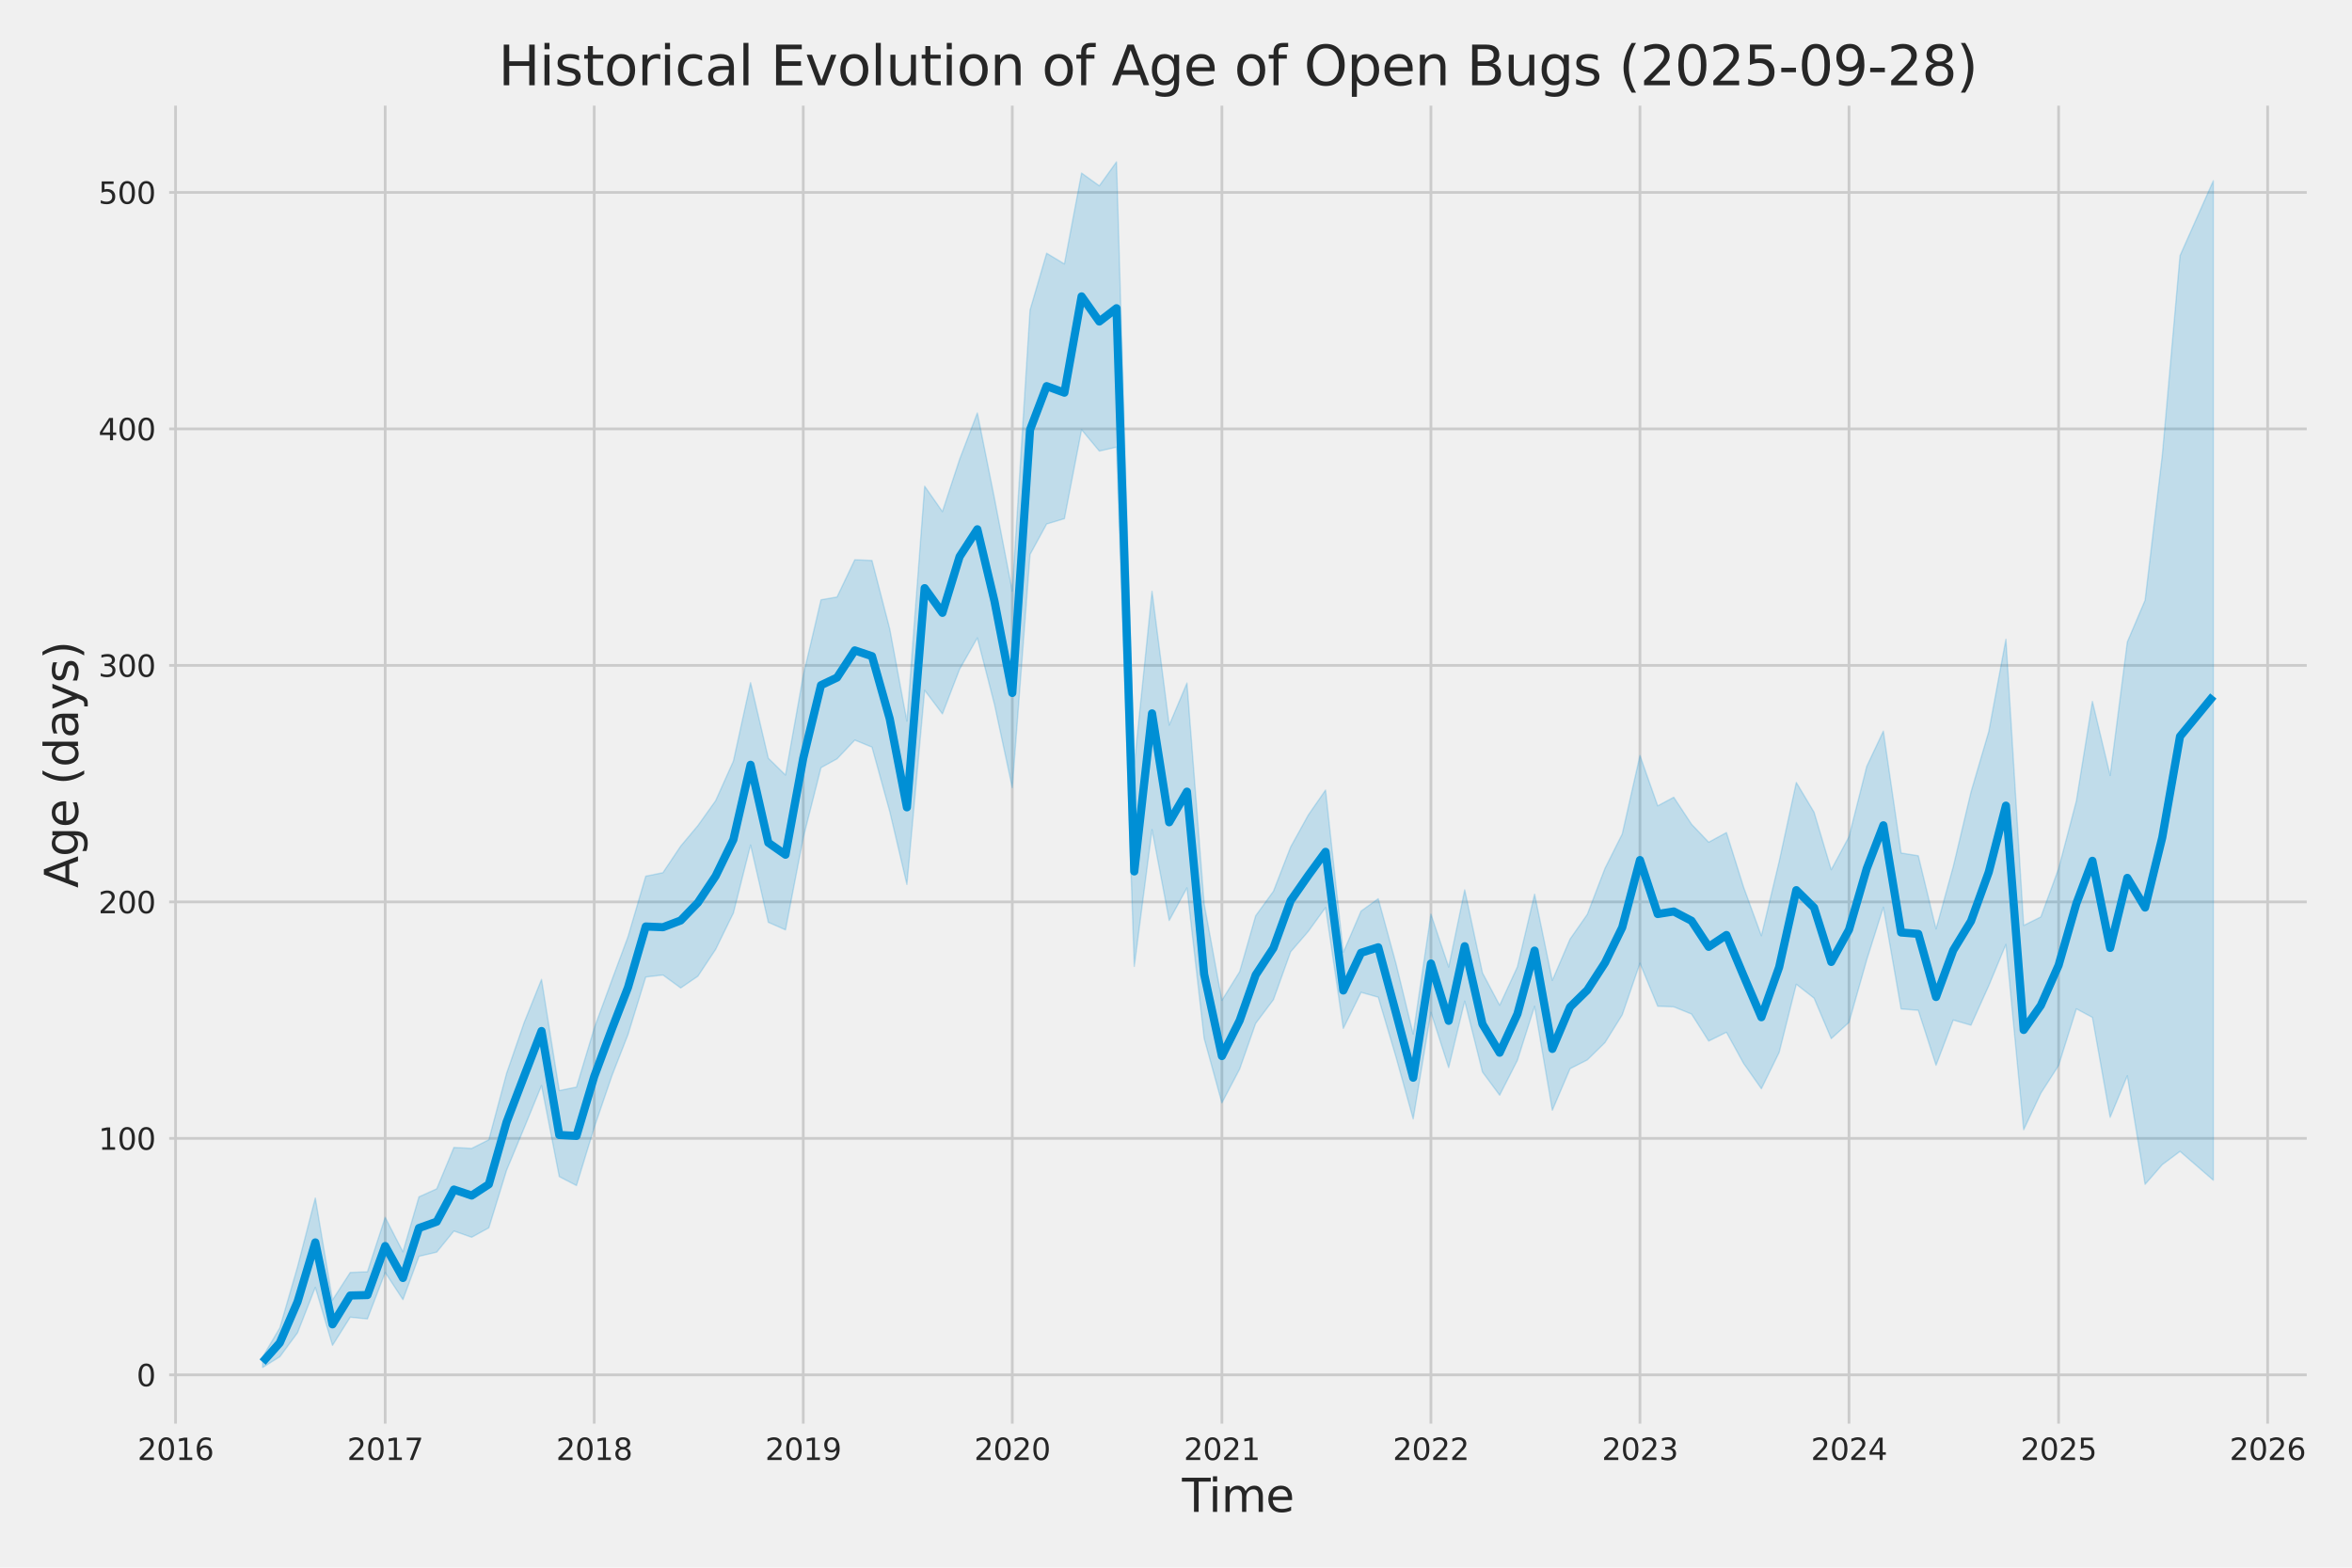 <?xml version="1.0" encoding="utf-8" standalone="no"?>
<!DOCTYPE svg PUBLIC "-//W3C//DTD SVG 1.1//EN"
  "http://www.w3.org/Graphics/SVG/1.1/DTD/svg11.dtd">
<svg xmlns:xlink="http://www.w3.org/1999/xlink" width="864pt" height="576pt" viewBox="0 0 864 576" xmlns="http://www.w3.org/2000/svg" version="1.1">
 <defs>
  <style type="text/css">*{stroke-linejoin: round; stroke-linecap: butt}</style>
 </defs>
 <g id="figure_1">
  <g id="patch_1">
   <path d="M 0 576 
L 864 576 
L 864 0 
L 0 0 
z
" style="fill: #f0f0f0"/>
  </g>
  <g id="axes_1">
   <g id="patch_2">
    <path d="M 60.645 524.58 
L 848.88 524.58 
L 848.88 37.32 
L 60.645 37.32 
z
" style="fill: #f0f0f0"/>
   </g>
   <g id="matplotlib.axis_1">
    <g id="xtick_1">
     <g id="line2d_1">
      <path d="M 64.496 524.58 
L 64.496 37.32 
" clip-path="url(#pce5175ef18)" style="fill: none; stroke: #cbcbcb"/>
     </g>
     <g id="text_1">
      <!-- 2016 -->
      <g style="fill: #262626" transform="translate(50.499 536.438)scale(0.11 -0.11)">
       <defs>
        <path id="DejaVuSans-32" d="M 1228 531 
L 3431 531 
L 3431 0 
L 469 0 
L 469 531 
Q 828 903 1448 1529 
Q 2069 2156 2228 2338 
Q 2531 2678 2651 2914 
Q 2772 3150 2772 3378 
Q 2772 3750 2511 3984 
Q 2250 4219 1831 4219 
Q 1534 4219 1204 4116 
Q 875 4013 500 3803 
L 500 4441 
Q 881 4594 1212 4672 
Q 1544 4750 1819 4750 
Q 2544 4750 2975 4387 
Q 3406 4025 3406 3419 
Q 3406 3131 3298 2873 
Q 3191 2616 2906 2266 
Q 2828 2175 2409 1742 
Q 1991 1309 1228 531 
z
" transform="scale(0.016)"/>
        <path id="DejaVuSans-30" d="M 2034 4250 
Q 1547 4250 1301 3770 
Q 1056 3291 1056 2328 
Q 1056 1369 1301 889 
Q 1547 409 2034 409 
Q 2525 409 2770 889 
Q 3016 1369 3016 2328 
Q 3016 3291 2770 3770 
Q 2525 4250 2034 4250 
z
M 2034 4750 
Q 2819 4750 3233 4129 
Q 3647 3509 3647 2328 
Q 3647 1150 3233 529 
Q 2819 -91 2034 -91 
Q 1250 -91 836 529 
Q 422 1150 422 2328 
Q 422 3509 836 4129 
Q 1250 4750 2034 4750 
z
" transform="scale(0.016)"/>
        <path id="DejaVuSans-31" d="M 794 531 
L 1825 531 
L 1825 4091 
L 703 3866 
L 703 4441 
L 1819 4666 
L 2450 4666 
L 2450 531 
L 3481 531 
L 3481 0 
L 794 0 
L 794 531 
z
" transform="scale(0.016)"/>
        <path id="DejaVuSans-36" d="M 2113 2584 
Q 1688 2584 1439 2293 
Q 1191 2003 1191 1497 
Q 1191 994 1439 701 
Q 1688 409 2113 409 
Q 2538 409 2786 701 
Q 3034 994 3034 1497 
Q 3034 2003 2786 2293 
Q 2538 2584 2113 2584 
z
M 3366 4563 
L 3366 3988 
Q 3128 4100 2886 4159 
Q 2644 4219 2406 4219 
Q 1781 4219 1451 3797 
Q 1122 3375 1075 2522 
Q 1259 2794 1537 2939 
Q 1816 3084 2150 3084 
Q 2853 3084 3261 2657 
Q 3669 2231 3669 1497 
Q 3669 778 3244 343 
Q 2819 -91 2113 -91 
Q 1303 -91 875 529 
Q 447 1150 447 2328 
Q 447 3434 972 4092 
Q 1497 4750 2381 4750 
Q 2619 4750 2861 4703 
Q 3103 4656 3366 4563 
z
" transform="scale(0.016)"/>
       </defs>
       <use xlink:href="#DejaVuSans-32"/>
       <use xlink:href="#DejaVuSans-30" x="63.623"/>
       <use xlink:href="#DejaVuSans-31" x="127.246"/>
       <use xlink:href="#DejaVuSans-36" x="190.869"/>
      </g>
     </g>
    </g>
    <g id="xtick_2">
     <g id="line2d_2">
      <path d="M 141.495 524.58 
L 141.495 37.32 
" clip-path="url(#pce5175ef18)" style="fill: none; stroke: #cbcbcb"/>
     </g>
     <g id="text_2">
      <!-- 2017 -->
      <g style="fill: #262626" transform="translate(127.497 536.438)scale(0.11 -0.11)">
       <defs>
        <path id="DejaVuSans-37" d="M 525 4666 
L 3525 4666 
L 3525 4397 
L 1831 0 
L 1172 0 
L 2766 4134 
L 525 4134 
L 525 4666 
z
" transform="scale(0.016)"/>
       </defs>
       <use xlink:href="#DejaVuSans-32"/>
       <use xlink:href="#DejaVuSans-30" x="63.623"/>
       <use xlink:href="#DejaVuSans-31" x="127.246"/>
       <use xlink:href="#DejaVuSans-37" x="190.869"/>
      </g>
     </g>
    </g>
    <g id="xtick_3">
     <g id="line2d_3">
      <path d="M 218.283 524.58 
L 218.283 37.32 
" clip-path="url(#pce5175ef18)" style="fill: none; stroke: #cbcbcb"/>
     </g>
     <g id="text_3">
      <!-- 2018 -->
      <g style="fill: #262626" transform="translate(204.286 536.438)scale(0.11 -0.11)">
       <defs>
        <path id="DejaVuSans-38" d="M 2034 2216 
Q 1584 2216 1326 1975 
Q 1069 1734 1069 1313 
Q 1069 891 1326 650 
Q 1584 409 2034 409 
Q 2484 409 2743 651 
Q 3003 894 3003 1313 
Q 3003 1734 2745 1975 
Q 2488 2216 2034 2216 
z
M 1403 2484 
Q 997 2584 770 2862 
Q 544 3141 544 3541 
Q 544 4100 942 4425 
Q 1341 4750 2034 4750 
Q 2731 4750 3128 4425 
Q 3525 4100 3525 3541 
Q 3525 3141 3298 2862 
Q 3072 2584 2669 2484 
Q 3125 2378 3379 2068 
Q 3634 1759 3634 1313 
Q 3634 634 3220 271 
Q 2806 -91 2034 -91 
Q 1263 -91 848 271 
Q 434 634 434 1313 
Q 434 1759 690 2068 
Q 947 2378 1403 2484 
z
M 1172 3481 
Q 1172 3119 1398 2916 
Q 1625 2713 2034 2713 
Q 2441 2713 2670 2916 
Q 2900 3119 2900 3481 
Q 2900 3844 2670 4047 
Q 2441 4250 2034 4250 
Q 1625 4250 1398 4047 
Q 1172 3844 1172 3481 
z
" transform="scale(0.016)"/>
       </defs>
       <use xlink:href="#DejaVuSans-32"/>
       <use xlink:href="#DejaVuSans-30" x="63.623"/>
       <use xlink:href="#DejaVuSans-31" x="127.246"/>
       <use xlink:href="#DejaVuSans-38" x="190.869"/>
      </g>
     </g>
    </g>
    <g id="xtick_4">
     <g id="line2d_4">
      <path d="M 295.072 524.58 
L 295.072 37.32 
" clip-path="url(#pce5175ef18)" style="fill: none; stroke: #cbcbcb"/>
     </g>
     <g id="text_4">
      <!-- 2019 -->
      <g style="fill: #262626" transform="translate(281.074 536.438)scale(0.11 -0.11)">
       <defs>
        <path id="DejaVuSans-39" d="M 703 97 
L 703 672 
Q 941 559 1184 500 
Q 1428 441 1663 441 
Q 2288 441 2617 861 
Q 2947 1281 2994 2138 
Q 2813 1869 2534 1725 
Q 2256 1581 1919 1581 
Q 1219 1581 811 2004 
Q 403 2428 403 3163 
Q 403 3881 828 4315 
Q 1253 4750 1959 4750 
Q 2769 4750 3195 4129 
Q 3622 3509 3622 2328 
Q 3622 1225 3098 567 
Q 2575 -91 1691 -91 
Q 1453 -91 1209 -44 
Q 966 3 703 97 
z
M 1959 2075 
Q 2384 2075 2632 2365 
Q 2881 2656 2881 3163 
Q 2881 3666 2632 3958 
Q 2384 4250 1959 4250 
Q 1534 4250 1286 3958 
Q 1038 3666 1038 3163 
Q 1038 2656 1286 2365 
Q 1534 2075 1959 2075 
z
" transform="scale(0.016)"/>
       </defs>
       <use xlink:href="#DejaVuSans-32"/>
       <use xlink:href="#DejaVuSans-30" x="63.623"/>
       <use xlink:href="#DejaVuSans-31" x="127.246"/>
       <use xlink:href="#DejaVuSans-39" x="190.869"/>
      </g>
     </g>
    </g>
    <g id="xtick_5">
     <g id="line2d_5">
      <path d="M 371.86 524.58 
L 371.86 37.32 
" clip-path="url(#pce5175ef18)" style="fill: none; stroke: #cbcbcb"/>
     </g>
     <g id="text_5">
      <!-- 2020 -->
      <g style="fill: #262626" transform="translate(357.863 536.438)scale(0.11 -0.11)">
       <use xlink:href="#DejaVuSans-32"/>
       <use xlink:href="#DejaVuSans-30" x="63.623"/>
       <use xlink:href="#DejaVuSans-32" x="127.246"/>
       <use xlink:href="#DejaVuSans-30" x="190.869"/>
      </g>
     </g>
    </g>
    <g id="xtick_6">
     <g id="line2d_6">
      <path d="M 448.859 524.58 
L 448.859 37.32 
" clip-path="url(#pce5175ef18)" style="fill: none; stroke: #cbcbcb"/>
     </g>
     <g id="text_6">
      <!-- 2021 -->
      <g style="fill: #262626" transform="translate(434.861 536.438)scale(0.11 -0.11)">
       <use xlink:href="#DejaVuSans-32"/>
       <use xlink:href="#DejaVuSans-30" x="63.623"/>
       <use xlink:href="#DejaVuSans-32" x="127.246"/>
       <use xlink:href="#DejaVuSans-31" x="190.869"/>
      </g>
     </g>
    </g>
    <g id="xtick_7">
     <g id="line2d_7">
      <path d="M 525.647 524.58 
L 525.647 37.32 
" clip-path="url(#pce5175ef18)" style="fill: none; stroke: #cbcbcb"/>
     </g>
     <g id="text_7">
      <!-- 2022 -->
      <g style="fill: #262626" transform="translate(511.65 536.438)scale(0.11 -0.11)">
       <use xlink:href="#DejaVuSans-32"/>
       <use xlink:href="#DejaVuSans-30" x="63.623"/>
       <use xlink:href="#DejaVuSans-32" x="127.246"/>
       <use xlink:href="#DejaVuSans-32" x="190.869"/>
      </g>
     </g>
    </g>
    <g id="xtick_8">
     <g id="line2d_8">
      <path d="M 602.435 524.58 
L 602.435 37.32 
" clip-path="url(#pce5175ef18)" style="fill: none; stroke: #cbcbcb"/>
     </g>
     <g id="text_8">
      <!-- 2023 -->
      <g style="fill: #262626" transform="translate(588.438 536.438)scale(0.11 -0.11)">
       <defs>
        <path id="DejaVuSans-33" d="M 2597 2516 
Q 3050 2419 3304 2112 
Q 3559 1806 3559 1356 
Q 3559 666 3084 287 
Q 2609 -91 1734 -91 
Q 1441 -91 1130 -33 
Q 819 25 488 141 
L 488 750 
Q 750 597 1062 519 
Q 1375 441 1716 441 
Q 2309 441 2620 675 
Q 2931 909 2931 1356 
Q 2931 1769 2642 2001 
Q 2353 2234 1838 2234 
L 1294 2234 
L 1294 2753 
L 1863 2753 
Q 2328 2753 2575 2939 
Q 2822 3125 2822 3475 
Q 2822 3834 2567 4026 
Q 2313 4219 1838 4219 
Q 1578 4219 1281 4162 
Q 984 4106 628 3988 
L 628 4550 
Q 988 4650 1302 4700 
Q 1616 4750 1894 4750 
Q 2613 4750 3031 4423 
Q 3450 4097 3450 3541 
Q 3450 3153 3228 2886 
Q 3006 2619 2597 2516 
z
" transform="scale(0.016)"/>
       </defs>
       <use xlink:href="#DejaVuSans-32"/>
       <use xlink:href="#DejaVuSans-30" x="63.623"/>
       <use xlink:href="#DejaVuSans-32" x="127.246"/>
       <use xlink:href="#DejaVuSans-33" x="190.869"/>
      </g>
     </g>
    </g>
    <g id="xtick_9">
     <g id="line2d_9">
      <path d="M 679.224 524.58 
L 679.224 37.32 
" clip-path="url(#pce5175ef18)" style="fill: none; stroke: #cbcbcb"/>
     </g>
     <g id="text_9">
      <!-- 2024 -->
      <g style="fill: #262626" transform="translate(665.226 536.438)scale(0.11 -0.11)">
       <defs>
        <path id="DejaVuSans-34" d="M 2419 4116 
L 825 1625 
L 2419 1625 
L 2419 4116 
z
M 2253 4666 
L 3047 4666 
L 3047 1625 
L 3713 1625 
L 3713 1100 
L 3047 1100 
L 3047 0 
L 2419 0 
L 2419 1100 
L 313 1100 
L 313 1709 
L 2253 4666 
z
" transform="scale(0.016)"/>
       </defs>
       <use xlink:href="#DejaVuSans-32"/>
       <use xlink:href="#DejaVuSans-30" x="63.623"/>
       <use xlink:href="#DejaVuSans-32" x="127.246"/>
       <use xlink:href="#DejaVuSans-34" x="190.869"/>
      </g>
     </g>
    </g>
    <g id="xtick_10">
     <g id="line2d_10">
      <path d="M 756.222 524.58 
L 756.222 37.32 
" clip-path="url(#pce5175ef18)" style="fill: none; stroke: #cbcbcb"/>
     </g>
     <g id="text_10">
      <!-- 2025 -->
      <g style="fill: #262626" transform="translate(742.225 536.438)scale(0.11 -0.11)">
       <defs>
        <path id="DejaVuSans-35" d="M 691 4666 
L 3169 4666 
L 3169 4134 
L 1269 4134 
L 1269 2991 
Q 1406 3038 1543 3061 
Q 1681 3084 1819 3084 
Q 2600 3084 3056 2656 
Q 3513 2228 3513 1497 
Q 3513 744 3044 326 
Q 2575 -91 1722 -91 
Q 1428 -91 1123 -41 
Q 819 9 494 109 
L 494 744 
Q 775 591 1075 516 
Q 1375 441 1709 441 
Q 2250 441 2565 725 
Q 2881 1009 2881 1497 
Q 2881 1984 2565 2268 
Q 2250 2553 1709 2553 
Q 1456 2553 1204 2497 
Q 953 2441 691 2322 
L 691 4666 
z
" transform="scale(0.016)"/>
       </defs>
       <use xlink:href="#DejaVuSans-32"/>
       <use xlink:href="#DejaVuSans-30" x="63.623"/>
       <use xlink:href="#DejaVuSans-32" x="127.246"/>
       <use xlink:href="#DejaVuSans-35" x="190.869"/>
      </g>
     </g>
    </g>
    <g id="xtick_11">
     <g id="line2d_11">
      <path d="M 833.011 524.58 
L 833.011 37.32 
" clip-path="url(#pce5175ef18)" style="fill: none; stroke: #cbcbcb"/>
     </g>
     <g id="text_11">
      <!-- 2026 -->
      <g style="fill: #262626" transform="translate(819.013 536.438)scale(0.11 -0.11)">
       <use xlink:href="#DejaVuSans-32"/>
       <use xlink:href="#DejaVuSans-30" x="63.623"/>
       <use xlink:href="#DejaVuSans-32" x="127.246"/>
       <use xlink:href="#DejaVuSans-36" x="190.869"/>
      </g>
     </g>
    </g>
    <g id="text_12">
     <!-- Time -->
     <g style="fill: #262626" transform="translate(434.21 555.491)scale(0.168 -0.168)">
      <defs>
       <path id="DejaVuSans-54" d="M -19 4666 
L 3928 4666 
L 3928 4134 
L 2272 4134 
L 2272 0 
L 1638 0 
L 1638 4134 
L -19 4134 
L -19 4666 
z
" transform="scale(0.016)"/>
       <path id="DejaVuSans-69" d="M 603 3500 
L 1178 3500 
L 1178 0 
L 603 0 
L 603 3500 
z
M 603 4863 
L 1178 4863 
L 1178 4134 
L 603 4134 
L 603 4863 
z
" transform="scale(0.016)"/>
       <path id="DejaVuSans-6d" d="M 3328 2828 
Q 3544 3216 3844 3400 
Q 4144 3584 4550 3584 
Q 5097 3584 5394 3201 
Q 5691 2819 5691 2113 
L 5691 0 
L 5113 0 
L 5113 2094 
Q 5113 2597 4934 2840 
Q 4756 3084 4391 3084 
Q 3944 3084 3684 2787 
Q 3425 2491 3425 1978 
L 3425 0 
L 2847 0 
L 2847 2094 
Q 2847 2600 2669 2842 
Q 2491 3084 2119 3084 
Q 1678 3084 1418 2786 
Q 1159 2488 1159 1978 
L 1159 0 
L 581 0 
L 581 3500 
L 1159 3500 
L 1159 2956 
Q 1356 3278 1631 3431 
Q 1906 3584 2284 3584 
Q 2666 3584 2933 3390 
Q 3200 3197 3328 2828 
z
" transform="scale(0.016)"/>
       <path id="DejaVuSans-65" d="M 3597 1894 
L 3597 1613 
L 953 1613 
Q 991 1019 1311 708 
Q 1631 397 2203 397 
Q 2534 397 2845 478 
Q 3156 559 3463 722 
L 3463 178 
Q 3153 47 2828 -22 
Q 2503 -91 2169 -91 
Q 1331 -91 842 396 
Q 353 884 353 1716 
Q 353 2575 817 3079 
Q 1281 3584 2069 3584 
Q 2775 3584 3186 3129 
Q 3597 2675 3597 1894 
z
M 3022 2063 
Q 3016 2534 2758 2815 
Q 2500 3097 2075 3097 
Q 1594 3097 1305 2825 
Q 1016 2553 972 2059 
L 3022 2063 
z
" transform="scale(0.016)"/>
      </defs>
      <use xlink:href="#DejaVuSans-54"/>
      <use xlink:href="#DejaVuSans-69" x="57.959"/>
      <use xlink:href="#DejaVuSans-6d" x="85.742"/>
      <use xlink:href="#DejaVuSans-65" x="183.154"/>
     </g>
    </g>
   </g>
   <g id="matplotlib.axis_2">
    <g id="ytick_1">
     <g id="line2d_12">
      <path d="M 60.645 505.153 
L 848.88 505.153 
" clip-path="url(#pce5175ef18)" style="fill: none; stroke: #cbcbcb"/>
     </g>
     <g id="text_13">
      <!-- 0 -->
      <g style="fill: #262626" transform="translate(50.146 509.332)scale(0.11 -0.11)">
       <use xlink:href="#DejaVuSans-30"/>
      </g>
     </g>
    </g>
    <g id="ytick_2">
     <g id="line2d_13">
      <path d="M 60.645 418.261 
L 848.88 418.261 
" clip-path="url(#pce5175ef18)" style="fill: none; stroke: #cbcbcb"/>
     </g>
     <g id="text_14">
      <!-- 100 -->
      <g style="fill: #262626" transform="translate(36.149 422.44)scale(0.11 -0.11)">
       <use xlink:href="#DejaVuSans-31"/>
       <use xlink:href="#DejaVuSans-30" x="63.623"/>
       <use xlink:href="#DejaVuSans-30" x="127.246"/>
      </g>
     </g>
    </g>
    <g id="ytick_3">
     <g id="line2d_14">
      <path d="M 60.645 331.369 
L 848.88 331.369 
" clip-path="url(#pce5175ef18)" style="fill: none; stroke: #cbcbcb"/>
     </g>
     <g id="text_15">
      <!-- 200 -->
      <g style="fill: #262626" transform="translate(36.149 335.549)scale(0.11 -0.11)">
       <use xlink:href="#DejaVuSans-32"/>
       <use xlink:href="#DejaVuSans-30" x="63.623"/>
       <use xlink:href="#DejaVuSans-30" x="127.246"/>
      </g>
     </g>
    </g>
    <g id="ytick_4">
     <g id="line2d_15">
      <path d="M 60.645 244.478 
L 848.88 244.478 
" clip-path="url(#pce5175ef18)" style="fill: none; stroke: #cbcbcb"/>
     </g>
     <g id="text_16">
      <!-- 300 -->
      <g style="fill: #262626" transform="translate(36.149 248.657)scale(0.11 -0.11)">
       <use xlink:href="#DejaVuSans-33"/>
       <use xlink:href="#DejaVuSans-30" x="63.623"/>
       <use xlink:href="#DejaVuSans-30" x="127.246"/>
      </g>
     </g>
    </g>
    <g id="ytick_5">
     <g id="line2d_16">
      <path d="M 60.645 157.586 
L 848.88 157.586 
" clip-path="url(#pce5175ef18)" style="fill: none; stroke: #cbcbcb"/>
     </g>
     <g id="text_17">
      <!-- 400 -->
      <g style="fill: #262626" transform="translate(36.149 161.765)scale(0.11 -0.11)">
       <use xlink:href="#DejaVuSans-34"/>
       <use xlink:href="#DejaVuSans-30" x="63.623"/>
       <use xlink:href="#DejaVuSans-30" x="127.246"/>
      </g>
     </g>
    </g>
    <g id="ytick_6">
     <g id="line2d_17">
      <path d="M 60.645 70.694 
L 848.88 70.694 
" clip-path="url(#pce5175ef18)" style="fill: none; stroke: #cbcbcb"/>
     </g>
     <g id="text_18">
      <!-- 500 -->
      <g style="fill: #262626" transform="translate(36.149 74.873)scale(0.11 -0.11)">
       <use xlink:href="#DejaVuSans-35"/>
       <use xlink:href="#DejaVuSans-30" x="63.623"/>
       <use xlink:href="#DejaVuSans-30" x="127.246"/>
      </g>
     </g>
    </g>
    <g id="text_19">
     <!-- Age (days) -->
     <g style="fill: #262626" transform="translate(28.655 326.25)rotate(-90)scale(0.168 -0.168)">
      <defs>
       <path id="DejaVuSans-41" d="M 2188 4044 
L 1331 1722 
L 3047 1722 
L 2188 4044 
z
M 1831 4666 
L 2547 4666 
L 4325 0 
L 3669 0 
L 3244 1197 
L 1141 1197 
L 716 0 
L 50 0 
L 1831 4666 
z
" transform="scale(0.016)"/>
       <path id="DejaVuSans-67" d="M 2906 1791 
Q 2906 2416 2648 2759 
Q 2391 3103 1925 3103 
Q 1463 3103 1205 2759 
Q 947 2416 947 1791 
Q 947 1169 1205 825 
Q 1463 481 1925 481 
Q 2391 481 2648 825 
Q 2906 1169 2906 1791 
z
M 3481 434 
Q 3481 -459 3084 -895 
Q 2688 -1331 1869 -1331 
Q 1566 -1331 1297 -1286 
Q 1028 -1241 775 -1147 
L 775 -588 
Q 1028 -725 1275 -790 
Q 1522 -856 1778 -856 
Q 2344 -856 2625 -561 
Q 2906 -266 2906 331 
L 2906 616 
Q 2728 306 2450 153 
Q 2172 0 1784 0 
Q 1141 0 747 490 
Q 353 981 353 1791 
Q 353 2603 747 3093 
Q 1141 3584 1784 3584 
Q 2172 3584 2450 3431 
Q 2728 3278 2906 2969 
L 2906 3500 
L 3481 3500 
L 3481 434 
z
" transform="scale(0.016)"/>
       <path id="DejaVuSans-20" transform="scale(0.016)"/>
       <path id="DejaVuSans-28" d="M 1984 4856 
Q 1566 4138 1362 3434 
Q 1159 2731 1159 2009 
Q 1159 1288 1364 580 
Q 1569 -128 1984 -844 
L 1484 -844 
Q 1016 -109 783 600 
Q 550 1309 550 2009 
Q 550 2706 781 3412 
Q 1013 4119 1484 4856 
L 1984 4856 
z
" transform="scale(0.016)"/>
       <path id="DejaVuSans-64" d="M 2906 2969 
L 2906 4863 
L 3481 4863 
L 3481 0 
L 2906 0 
L 2906 525 
Q 2725 213 2448 61 
Q 2172 -91 1784 -91 
Q 1150 -91 751 415 
Q 353 922 353 1747 
Q 353 2572 751 3078 
Q 1150 3584 1784 3584 
Q 2172 3584 2448 3432 
Q 2725 3281 2906 2969 
z
M 947 1747 
Q 947 1113 1208 752 
Q 1469 391 1925 391 
Q 2381 391 2643 752 
Q 2906 1113 2906 1747 
Q 2906 2381 2643 2742 
Q 2381 3103 1925 3103 
Q 1469 3103 1208 2742 
Q 947 2381 947 1747 
z
" transform="scale(0.016)"/>
       <path id="DejaVuSans-61" d="M 2194 1759 
Q 1497 1759 1228 1600 
Q 959 1441 959 1056 
Q 959 750 1161 570 
Q 1363 391 1709 391 
Q 2188 391 2477 730 
Q 2766 1069 2766 1631 
L 2766 1759 
L 2194 1759 
z
M 3341 1997 
L 3341 0 
L 2766 0 
L 2766 531 
Q 2569 213 2275 61 
Q 1981 -91 1556 -91 
Q 1019 -91 701 211 
Q 384 513 384 1019 
Q 384 1609 779 1909 
Q 1175 2209 1959 2209 
L 2766 2209 
L 2766 2266 
Q 2766 2663 2505 2880 
Q 2244 3097 1772 3097 
Q 1472 3097 1187 3025 
Q 903 2953 641 2809 
L 641 3341 
Q 956 3463 1253 3523 
Q 1550 3584 1831 3584 
Q 2591 3584 2966 3190 
Q 3341 2797 3341 1997 
z
" transform="scale(0.016)"/>
       <path id="DejaVuSans-79" d="M 2059 -325 
Q 1816 -950 1584 -1140 
Q 1353 -1331 966 -1331 
L 506 -1331 
L 506 -850 
L 844 -850 
Q 1081 -850 1212 -737 
Q 1344 -625 1503 -206 
L 1606 56 
L 191 3500 
L 800 3500 
L 1894 763 
L 2988 3500 
L 3597 3500 
L 2059 -325 
z
" transform="scale(0.016)"/>
       <path id="DejaVuSans-73" d="M 2834 3397 
L 2834 2853 
Q 2591 2978 2328 3040 
Q 2066 3103 1784 3103 
Q 1356 3103 1142 2972 
Q 928 2841 928 2578 
Q 928 2378 1081 2264 
Q 1234 2150 1697 2047 
L 1894 2003 
Q 2506 1872 2764 1633 
Q 3022 1394 3022 966 
Q 3022 478 2636 193 
Q 2250 -91 1575 -91 
Q 1294 -91 989 -36 
Q 684 19 347 128 
L 347 722 
Q 666 556 975 473 
Q 1284 391 1588 391 
Q 1994 391 2212 530 
Q 2431 669 2431 922 
Q 2431 1156 2273 1281 
Q 2116 1406 1581 1522 
L 1381 1569 
Q 847 1681 609 1914 
Q 372 2147 372 2553 
Q 372 3047 722 3315 
Q 1072 3584 1716 3584 
Q 2034 3584 2315 3537 
Q 2597 3491 2834 3397 
z
" transform="scale(0.016)"/>
       <path id="DejaVuSans-29" d="M 513 4856 
L 1013 4856 
Q 1481 4119 1714 3412 
Q 1947 2706 1947 2009 
Q 1947 1309 1714 600 
Q 1481 -109 1013 -844 
L 513 -844 
Q 928 -128 1133 580 
Q 1338 1288 1338 2009 
Q 1338 2731 1133 3434 
Q 928 4138 513 4856 
z
" transform="scale(0.016)"/>
      </defs>
      <use xlink:href="#DejaVuSans-41"/>
      <use xlink:href="#DejaVuSans-67" x="68.408"/>
      <use xlink:href="#DejaVuSans-65" x="131.885"/>
      <use xlink:href="#DejaVuSans-20" x="193.408"/>
      <use xlink:href="#DejaVuSans-28" x="225.195"/>
      <use xlink:href="#DejaVuSans-64" x="264.209"/>
      <use xlink:href="#DejaVuSans-61" x="327.686"/>
      <use xlink:href="#DejaVuSans-79" x="388.965"/>
      <use xlink:href="#DejaVuSans-73" x="448.145"/>
      <use xlink:href="#DejaVuSans-29" x="500.244"/>
     </g>
    </g>
   </g>
   <g id="PolyCollection_1">
    <defs>
     <path id="m6d3609685a" d="M 96.474 -77.455 
L 96.474 -73.568 
L 102.785 -77.49 
L 109.307 -86.33 
L 115.829 -102.998 
L 122.14 -81.687 
L 128.662 -92.038 
L 134.973 -91.397 
L 141.495 -108.458 
L 148.017 -98.489 
L 153.907 -114.4 
L 160.429 -115.947 
L 166.74 -123.686 
L 173.262 -121.408 
L 179.574 -124.865 
L 186.095 -146.035 
L 192.617 -161.721 
L 198.928 -177.137 
L 205.45 -143.688 
L 211.762 -140.408 
L 218.283 -161.695 
L 224.805 -180.785 
L 230.696 -195.868 
L 237.217 -217.019 
L 243.529 -217.757 
L 250.051 -213.002 
L 256.362 -217.314 
L 262.884 -227.162 
L 269.405 -240.524 
L 275.717 -265.522 
L 282.239 -237.125 
L 288.55 -234.345 
L 295.072 -268.176 
L 301.593 -293.948 
L 307.484 -297.184 
L 314.006 -304.067 
L 320.317 -301.488 
L 326.839 -277.833 
L 333.15 -251.038 
L 339.672 -322.37 
L 346.194 -313.703 
L 352.505 -330.104 
L 359.027 -341.631 
L 365.338 -317.077 
L 371.86 -286.579 
L 378.382 -372.269 
L 384.483 -383.464 
L 391.005 -385.436 
L 397.316 -418.111 
L 403.838 -410.265 
L 410.149 -411.715 
L 416.671 -220.915 
L 423.192 -271.171 
L 429.504 -237.796 
L 436.026 -249.756 
L 442.337 -194.489 
L 448.859 -170.756 
L 455.38 -183.199 
L 461.271 -199.985 
L 467.793 -208.693 
L 474.104 -226.264 
L 480.626 -233.815 
L 486.937 -242.547 
L 493.459 -198.132 
L 499.981 -211.383 
L 506.292 -209.605 
L 512.814 -187.618 
L 519.125 -164.882 
L 525.647 -204.06 
L 532.169 -183.738 
L 538.059 -208.174 
L 544.581 -182.116 
L 550.893 -173.606 
L 557.414 -186.407 
L 563.726 -206.253 
L 570.247 -168.079 
L 576.769 -183.351 
L 583.081 -186.557 
L 589.602 -192.956 
L 595.914 -203.101 
L 602.435 -222.087 
L 608.957 -206.291 
L 614.848 -206.064 
L 621.37 -203.423 
L 627.681 -193.505 
L 634.203 -196.728 
L 640.514 -185.253 
L 647.036 -175.978 
L 653.558 -189.292 
L 659.869 -214.366 
L 666.391 -209.256 
L 672.702 -194.384 
L 679.224 -200.353 
L 685.746 -223.354 
L 691.847 -242.672 
L 698.368 -205.284 
L 704.68 -204.782 
L 711.201 -184.597 
L 717.513 -201.216 
L 724.034 -199.322 
L 730.556 -213.788 
L 736.868 -229.001 
L 743.389 -160.91 
L 749.701 -174.335 
L 756.222 -184.5 
L 762.744 -205.344 
L 768.635 -202.187 
L 775.157 -165.469 
L 781.468 -180.734 
L 787.99 -140.847 
L 794.301 -148.085 
L 800.823 -152.961 
L 813.051 -142.364 
L 813.051 -509.591 
L 813.051 -509.591 
L 800.823 -482.069 
L 794.301 -408.615 
L 787.99 -355.443 
L 781.468 -340.147 
L 775.157 -291.068 
L 768.635 -318.3 
L 762.744 -281.722 
L 756.222 -256.853 
L 749.701 -239.108 
L 743.389 -235.971 
L 736.868 -341.124 
L 730.556 -307.174 
L 724.034 -284.978 
L 717.513 -257.558 
L 711.201 -234.686 
L 704.68 -261.57 
L 698.368 -262.59 
L 691.847 -307.374 
L 685.746 -294.431 
L 679.224 -268.581 
L 672.702 -256.435 
L 666.391 -277.573 
L 659.869 -288.507 
L 653.558 -259.412 
L 647.036 -232.184 
L 640.514 -250.022 
L 634.203 -270.094 
L 627.681 -266.555 
L 621.37 -273.177 
L 614.848 -283.075 
L 608.957 -279.908 
L 602.435 -298.418 
L 595.914 -269.554 
L 589.602 -256.985 
L 583.081 -240.023 
L 576.769 -230.987 
L 570.247 -215.773 
L 563.726 -247.465 
L 557.414 -220.774 
L 550.893 -206.628 
L 544.581 -218.564 
L 538.059 -249.049 
L 532.169 -220.696 
L 525.647 -240.137 
L 519.125 -196.06 
L 512.814 -221.967 
L 506.292 -245.801 
L 499.981 -241.249 
L 493.459 -226.087 
L 486.937 -285.718 
L 480.626 -276.599 
L 474.104 -264.789 
L 467.793 -248.548 
L 461.271 -239.526 
L 455.38 -218.985 
L 448.859 -208.475 
L 442.337 -243.988 
L 436.026 -325.034 
L 429.504 -309.546 
L 423.192 -358.751 
L 416.671 -294.947 
L 410.149 -516.532 
L 403.838 -507.728 
L 397.316 -512.408 
L 391.005 -479.016 
L 384.483 -482.969 
L 378.382 -462.084 
L 371.86 -358.807 
L 365.338 -392.763 
L 359.027 -424.276 
L 352.505 -407.226 
L 346.194 -388.023 
L 339.672 -397.361 
L 333.15 -311.005 
L 326.839 -344.957 
L 320.317 -370.074 
L 314.006 -370.337 
L 307.484 -356.655 
L 301.593 -355.617 
L 295.072 -327.836 
L 288.55 -291.237 
L 282.239 -297.428 
L 275.717 -325.172 
L 269.405 -296.348 
L 262.884 -281.807 
L 256.362 -272.658 
L 250.051 -265.122 
L 243.529 -255.366 
L 237.217 -254.074 
L 230.696 -231.855 
L 224.805 -216.001 
L 218.283 -198.215 
L 211.762 -176.581 
L 205.45 -175.291 
L 198.928 -216.154 
L 192.617 -200.477 
L 186.095 -181.65 
L 179.574 -157.241 
L 173.262 -154.048 
L 166.74 -154.406 
L 160.429 -139.209 
L 153.907 -136.259 
L 148.017 -116.046 
L 141.495 -128.736 
L 134.973 -108.729 
L 128.662 -108.469 
L 122.14 -98.379 
L 115.829 -135.829 
L 109.307 -110.583 
L 102.785 -88.107 
L 96.474 -77.455 
z
" style="stroke: #008fd5; stroke-opacity: 0.2; stroke-width: 0.5"/>
    </defs>
    <g clip-path="url(#pce5175ef18)">
     <use xlink:href="#m6d3609685a" x="0" y="576" style="fill: #008fd5; fill-opacity: 0.2; stroke: #008fd5; stroke-opacity: 0.2; stroke-width: 0.5"/>
    </g>
   </g>
   <g id="line2d_18">
    <path d="M 96.474 500.466 
L 102.785 493.381 
L 109.307 478.296 
L 115.829 456.492 
L 122.14 486.59 
L 128.662 475.99 
L 134.973 475.837 
L 141.495 457.83 
L 148.017 469.552 
L 153.907 451.202 
L 160.429 448.869 
L 166.74 437.071 
L 173.262 439.265 
L 179.574 435.132 
L 186.095 412.261 
L 192.617 395.183 
L 198.928 378.821 
L 205.45 417.018 
L 211.762 417.35 
L 218.283 395.52 
L 224.805 377.988 
L 230.696 362.794 
L 237.217 340.417 
L 243.529 340.683 
L 250.051 338.203 
L 256.362 331.663 
L 262.884 321.877 
L 269.405 308.477 
L 275.717 280.996 
L 282.239 309.626 
L 288.55 314.039 
L 295.072 278.574 
L 301.593 251.753 
L 307.484 248.953 
L 314.006 238.967 
L 320.317 241.091 
L 326.839 264.098 
L 333.15 296.628 
L 339.672 216.098 
L 346.194 225.171 
L 352.505 204.514 
L 359.027 194.474 
L 365.338 221.002 
L 371.86 254.609 
L 378.382 157.92 
L 384.483 141.883 
L 391.005 144.282 
L 397.316 108.91 
L 403.838 118.129 
L 410.149 113.25 
L 416.671 320.177 
L 423.192 262.116 
L 429.504 302.122 
L 436.026 290.868 
L 442.337 357.952 
L 448.859 388.016 
L 455.38 374.976 
L 461.271 358.225 
L 467.793 348.311 
L 474.104 330.963 
L 480.626 321.614 
L 486.937 312.982 
L 493.459 363.926 
L 499.981 350.077 
L 506.292 348.051 
L 512.814 372.195 
L 519.125 395.967 
L 525.647 354.009 
L 532.169 375.068 
L 538.059 347.665 
L 544.581 376.277 
L 550.893 386.789 
L 557.414 372.575 
L 563.726 349.276 
L 570.247 385.385 
L 576.769 369.983 
L 583.081 363.795 
L 589.602 353.715 
L 595.914 340.759 
L 602.435 316.011 
L 608.957 335.832 
L 614.848 334.898 
L 621.37 338.307 
L 627.681 347.88 
L 634.203 343.542 
L 640.514 358.536 
L 647.036 373.746 
L 653.558 355.364 
L 659.869 327.063 
L 666.391 333.499 
L 672.702 353.43 
L 679.224 341.6 
L 685.746 319.123 
L 691.847 303.236 
L 698.368 342.618 
L 704.68 343.123 
L 711.201 366.311 
L 717.513 349.147 
L 724.034 338.447 
L 730.556 320.441 
L 736.868 296.013 
L 743.389 378.417 
L 749.701 369.392 
L 756.222 354.655 
L 762.744 331.991 
L 768.635 316.28 
L 775.157 348.287 
L 781.468 322.56 
L 787.99 333.443 
L 794.301 307.711 
L 800.823 270.573 
L 813.051 255.719 
" clip-path="url(#pce5175ef18)" style="fill: none; stroke: #008fd5; stroke-width: 3"/>
   </g>
   <g id="patch_3">
    <path d="M 60.645 524.58 
L 60.645 37.32 
" style="fill: none; stroke: #f0f0f0; stroke-width: 3; stroke-linejoin: miter; stroke-linecap: square"/>
   </g>
   <g id="patch_4">
    <path d="M 848.88 524.58 
L 848.88 37.32 
" style="fill: none; stroke: #f0f0f0; stroke-width: 3; stroke-linejoin: miter; stroke-linecap: square"/>
   </g>
   <g id="patch_5">
    <path d="M 60.645 524.58 
L 848.88 524.58 
" style="fill: none; stroke: #f0f0f0; stroke-width: 3; stroke-linejoin: miter; stroke-linecap: square"/>
   </g>
   <g id="patch_6">
    <path d="M 60.645 37.32 
L 848.88 37.32 
" style="fill: none; stroke: #f0f0f0; stroke-width: 3; stroke-linejoin: miter; stroke-linecap: square"/>
   </g>
   <g id="text_20">
    <!-- Historical Evolution of Age of Open Bugs (2025-09-28) -->
    <g style="fill: #262626" transform="translate(183.042 31.32)scale(0.2 -0.2)">
     <defs>
      <path id="DejaVuSans-48" d="M 628 4666 
L 1259 4666 
L 1259 2753 
L 3553 2753 
L 3553 4666 
L 4184 4666 
L 4184 0 
L 3553 0 
L 3553 2222 
L 1259 2222 
L 1259 0 
L 628 0 
L 628 4666 
z
" transform="scale(0.016)"/>
      <path id="DejaVuSans-74" d="M 1172 4494 
L 1172 3500 
L 2356 3500 
L 2356 3053 
L 1172 3053 
L 1172 1153 
Q 1172 725 1289 603 
Q 1406 481 1766 481 
L 2356 481 
L 2356 0 
L 1766 0 
Q 1100 0 847 248 
Q 594 497 594 1153 
L 594 3053 
L 172 3053 
L 172 3500 
L 594 3500 
L 594 4494 
L 1172 4494 
z
" transform="scale(0.016)"/>
      <path id="DejaVuSans-6f" d="M 1959 3097 
Q 1497 3097 1228 2736 
Q 959 2375 959 1747 
Q 959 1119 1226 758 
Q 1494 397 1959 397 
Q 2419 397 2687 759 
Q 2956 1122 2956 1747 
Q 2956 2369 2687 2733 
Q 2419 3097 1959 3097 
z
M 1959 3584 
Q 2709 3584 3137 3096 
Q 3566 2609 3566 1747 
Q 3566 888 3137 398 
Q 2709 -91 1959 -91 
Q 1206 -91 779 398 
Q 353 888 353 1747 
Q 353 2609 779 3096 
Q 1206 3584 1959 3584 
z
" transform="scale(0.016)"/>
      <path id="DejaVuSans-72" d="M 2631 2963 
Q 2534 3019 2420 3045 
Q 2306 3072 2169 3072 
Q 1681 3072 1420 2755 
Q 1159 2438 1159 1844 
L 1159 0 
L 581 0 
L 581 3500 
L 1159 3500 
L 1159 2956 
Q 1341 3275 1631 3429 
Q 1922 3584 2338 3584 
Q 2397 3584 2469 3576 
Q 2541 3569 2628 3553 
L 2631 2963 
z
" transform="scale(0.016)"/>
      <path id="DejaVuSans-63" d="M 3122 3366 
L 3122 2828 
Q 2878 2963 2633 3030 
Q 2388 3097 2138 3097 
Q 1578 3097 1268 2742 
Q 959 2388 959 1747 
Q 959 1106 1268 751 
Q 1578 397 2138 397 
Q 2388 397 2633 464 
Q 2878 531 3122 666 
L 3122 134 
Q 2881 22 2623 -34 
Q 2366 -91 2075 -91 
Q 1284 -91 818 406 
Q 353 903 353 1747 
Q 353 2603 823 3093 
Q 1294 3584 2113 3584 
Q 2378 3584 2631 3529 
Q 2884 3475 3122 3366 
z
" transform="scale(0.016)"/>
      <path id="DejaVuSans-6c" d="M 603 4863 
L 1178 4863 
L 1178 0 
L 603 0 
L 603 4863 
z
" transform="scale(0.016)"/>
      <path id="DejaVuSans-45" d="M 628 4666 
L 3578 4666 
L 3578 4134 
L 1259 4134 
L 1259 2753 
L 3481 2753 
L 3481 2222 
L 1259 2222 
L 1259 531 
L 3634 531 
L 3634 0 
L 628 0 
L 628 4666 
z
" transform="scale(0.016)"/>
      <path id="DejaVuSans-76" d="M 191 3500 
L 800 3500 
L 1894 563 
L 2988 3500 
L 3597 3500 
L 2284 0 
L 1503 0 
L 191 3500 
z
" transform="scale(0.016)"/>
      <path id="DejaVuSans-75" d="M 544 1381 
L 544 3500 
L 1119 3500 
L 1119 1403 
Q 1119 906 1312 657 
Q 1506 409 1894 409 
Q 2359 409 2629 706 
Q 2900 1003 2900 1516 
L 2900 3500 
L 3475 3500 
L 3475 0 
L 2900 0 
L 2900 538 
Q 2691 219 2414 64 
Q 2138 -91 1772 -91 
Q 1169 -91 856 284 
Q 544 659 544 1381 
z
M 1991 3584 
L 1991 3584 
z
" transform="scale(0.016)"/>
      <path id="DejaVuSans-6e" d="M 3513 2113 
L 3513 0 
L 2938 0 
L 2938 2094 
Q 2938 2591 2744 2837 
Q 2550 3084 2163 3084 
Q 1697 3084 1428 2787 
Q 1159 2491 1159 1978 
L 1159 0 
L 581 0 
L 581 3500 
L 1159 3500 
L 1159 2956 
Q 1366 3272 1645 3428 
Q 1925 3584 2291 3584 
Q 2894 3584 3203 3211 
Q 3513 2838 3513 2113 
z
" transform="scale(0.016)"/>
      <path id="DejaVuSans-66" d="M 2375 4863 
L 2375 4384 
L 1825 4384 
Q 1516 4384 1395 4259 
Q 1275 4134 1275 3809 
L 1275 3500 
L 2222 3500 
L 2222 3053 
L 1275 3053 
L 1275 0 
L 697 0 
L 697 3053 
L 147 3053 
L 147 3500 
L 697 3500 
L 697 3744 
Q 697 4328 969 4595 
Q 1241 4863 1831 4863 
L 2375 4863 
z
" transform="scale(0.016)"/>
      <path id="DejaVuSans-4f" d="M 2522 4238 
Q 1834 4238 1429 3725 
Q 1025 3213 1025 2328 
Q 1025 1447 1429 934 
Q 1834 422 2522 422 
Q 3209 422 3611 934 
Q 4013 1447 4013 2328 
Q 4013 3213 3611 3725 
Q 3209 4238 2522 4238 
z
M 2522 4750 
Q 3503 4750 4090 4092 
Q 4678 3434 4678 2328 
Q 4678 1225 4090 567 
Q 3503 -91 2522 -91 
Q 1538 -91 948 565 
Q 359 1222 359 2328 
Q 359 3434 948 4092 
Q 1538 4750 2522 4750 
z
" transform="scale(0.016)"/>
      <path id="DejaVuSans-70" d="M 1159 525 
L 1159 -1331 
L 581 -1331 
L 581 3500 
L 1159 3500 
L 1159 2969 
Q 1341 3281 1617 3432 
Q 1894 3584 2278 3584 
Q 2916 3584 3314 3078 
Q 3713 2572 3713 1747 
Q 3713 922 3314 415 
Q 2916 -91 2278 -91 
Q 1894 -91 1617 61 
Q 1341 213 1159 525 
z
M 3116 1747 
Q 3116 2381 2855 2742 
Q 2594 3103 2138 3103 
Q 1681 3103 1420 2742 
Q 1159 2381 1159 1747 
Q 1159 1113 1420 752 
Q 1681 391 2138 391 
Q 2594 391 2855 752 
Q 3116 1113 3116 1747 
z
" transform="scale(0.016)"/>
      <path id="DejaVuSans-42" d="M 1259 2228 
L 1259 519 
L 2272 519 
Q 2781 519 3026 730 
Q 3272 941 3272 1375 
Q 3272 1813 3026 2020 
Q 2781 2228 2272 2228 
L 1259 2228 
z
M 1259 4147 
L 1259 2741 
L 2194 2741 
Q 2656 2741 2882 2914 
Q 3109 3088 3109 3444 
Q 3109 3797 2882 3972 
Q 2656 4147 2194 4147 
L 1259 4147 
z
M 628 4666 
L 2241 4666 
Q 2963 4666 3353 4366 
Q 3744 4066 3744 3513 
Q 3744 3084 3544 2831 
Q 3344 2578 2956 2516 
Q 3422 2416 3680 2098 
Q 3938 1781 3938 1306 
Q 3938 681 3513 340 
Q 3088 0 2303 0 
L 628 0 
L 628 4666 
z
" transform="scale(0.016)"/>
      <path id="DejaVuSans-2d" d="M 313 2009 
L 1997 2009 
L 1997 1497 
L 313 1497 
L 313 2009 
z
" transform="scale(0.016)"/>
     </defs>
     <use xlink:href="#DejaVuSans-48"/>
     <use xlink:href="#DejaVuSans-69" x="75.195"/>
     <use xlink:href="#DejaVuSans-73" x="102.979"/>
     <use xlink:href="#DejaVuSans-74" x="155.078"/>
     <use xlink:href="#DejaVuSans-6f" x="194.287"/>
     <use xlink:href="#DejaVuSans-72" x="255.469"/>
     <use xlink:href="#DejaVuSans-69" x="296.582"/>
     <use xlink:href="#DejaVuSans-63" x="324.365"/>
     <use xlink:href="#DejaVuSans-61" x="379.346"/>
     <use xlink:href="#DejaVuSans-6c" x="440.625"/>
     <use xlink:href="#DejaVuSans-20" x="468.408"/>
     <use xlink:href="#DejaVuSans-45" x="500.195"/>
     <use xlink:href="#DejaVuSans-76" x="563.379"/>
     <use xlink:href="#DejaVuSans-6f" x="622.559"/>
     <use xlink:href="#DejaVuSans-6c" x="683.74"/>
     <use xlink:href="#DejaVuSans-75" x="711.523"/>
     <use xlink:href="#DejaVuSans-74" x="774.902"/>
     <use xlink:href="#DejaVuSans-69" x="814.111"/>
     <use xlink:href="#DejaVuSans-6f" x="841.895"/>
     <use xlink:href="#DejaVuSans-6e" x="903.076"/>
     <use xlink:href="#DejaVuSans-20" x="966.455"/>
     <use xlink:href="#DejaVuSans-6f" x="998.242"/>
     <use xlink:href="#DejaVuSans-66" x="1059.424"/>
     <use xlink:href="#DejaVuSans-20" x="1094.629"/>
     <use xlink:href="#DejaVuSans-41" x="1126.416"/>
     <use xlink:href="#DejaVuSans-67" x="1194.824"/>
     <use xlink:href="#DejaVuSans-65" x="1258.301"/>
     <use xlink:href="#DejaVuSans-20" x="1319.824"/>
     <use xlink:href="#DejaVuSans-6f" x="1351.611"/>
     <use xlink:href="#DejaVuSans-66" x="1412.793"/>
     <use xlink:href="#DejaVuSans-20" x="1447.998"/>
     <use xlink:href="#DejaVuSans-4f" x="1479.785"/>
     <use xlink:href="#DejaVuSans-70" x="1558.496"/>
     <use xlink:href="#DejaVuSans-65" x="1621.973"/>
     <use xlink:href="#DejaVuSans-6e" x="1683.496"/>
     <use xlink:href="#DejaVuSans-20" x="1746.875"/>
     <use xlink:href="#DejaVuSans-42" x="1778.662"/>
     <use xlink:href="#DejaVuSans-75" x="1847.266"/>
     <use xlink:href="#DejaVuSans-67" x="1910.645"/>
     <use xlink:href="#DejaVuSans-73" x="1974.121"/>
     <use xlink:href="#DejaVuSans-20" x="2026.221"/>
     <use xlink:href="#DejaVuSans-28" x="2058.008"/>
     <use xlink:href="#DejaVuSans-32" x="2097.021"/>
     <use xlink:href="#DejaVuSans-30" x="2160.645"/>
     <use xlink:href="#DejaVuSans-32" x="2224.268"/>
     <use xlink:href="#DejaVuSans-35" x="2287.891"/>
     <use xlink:href="#DejaVuSans-2d" x="2351.514"/>
     <use xlink:href="#DejaVuSans-30" x="2387.598"/>
     <use xlink:href="#DejaVuSans-39" x="2451.221"/>
     <use xlink:href="#DejaVuSans-2d" x="2514.844"/>
     <use xlink:href="#DejaVuSans-32" x="2550.928"/>
     <use xlink:href="#DejaVuSans-38" x="2614.551"/>
     <use xlink:href="#DejaVuSans-29" x="2678.174"/>
    </g>
   </g>
  </g>
 </g>
 <defs>
  <clipPath id="pce5175ef18">
   <rect x="60.645" y="37.32" width="788.235" height="487.26"/>
  </clipPath>
 </defs>
</svg>
